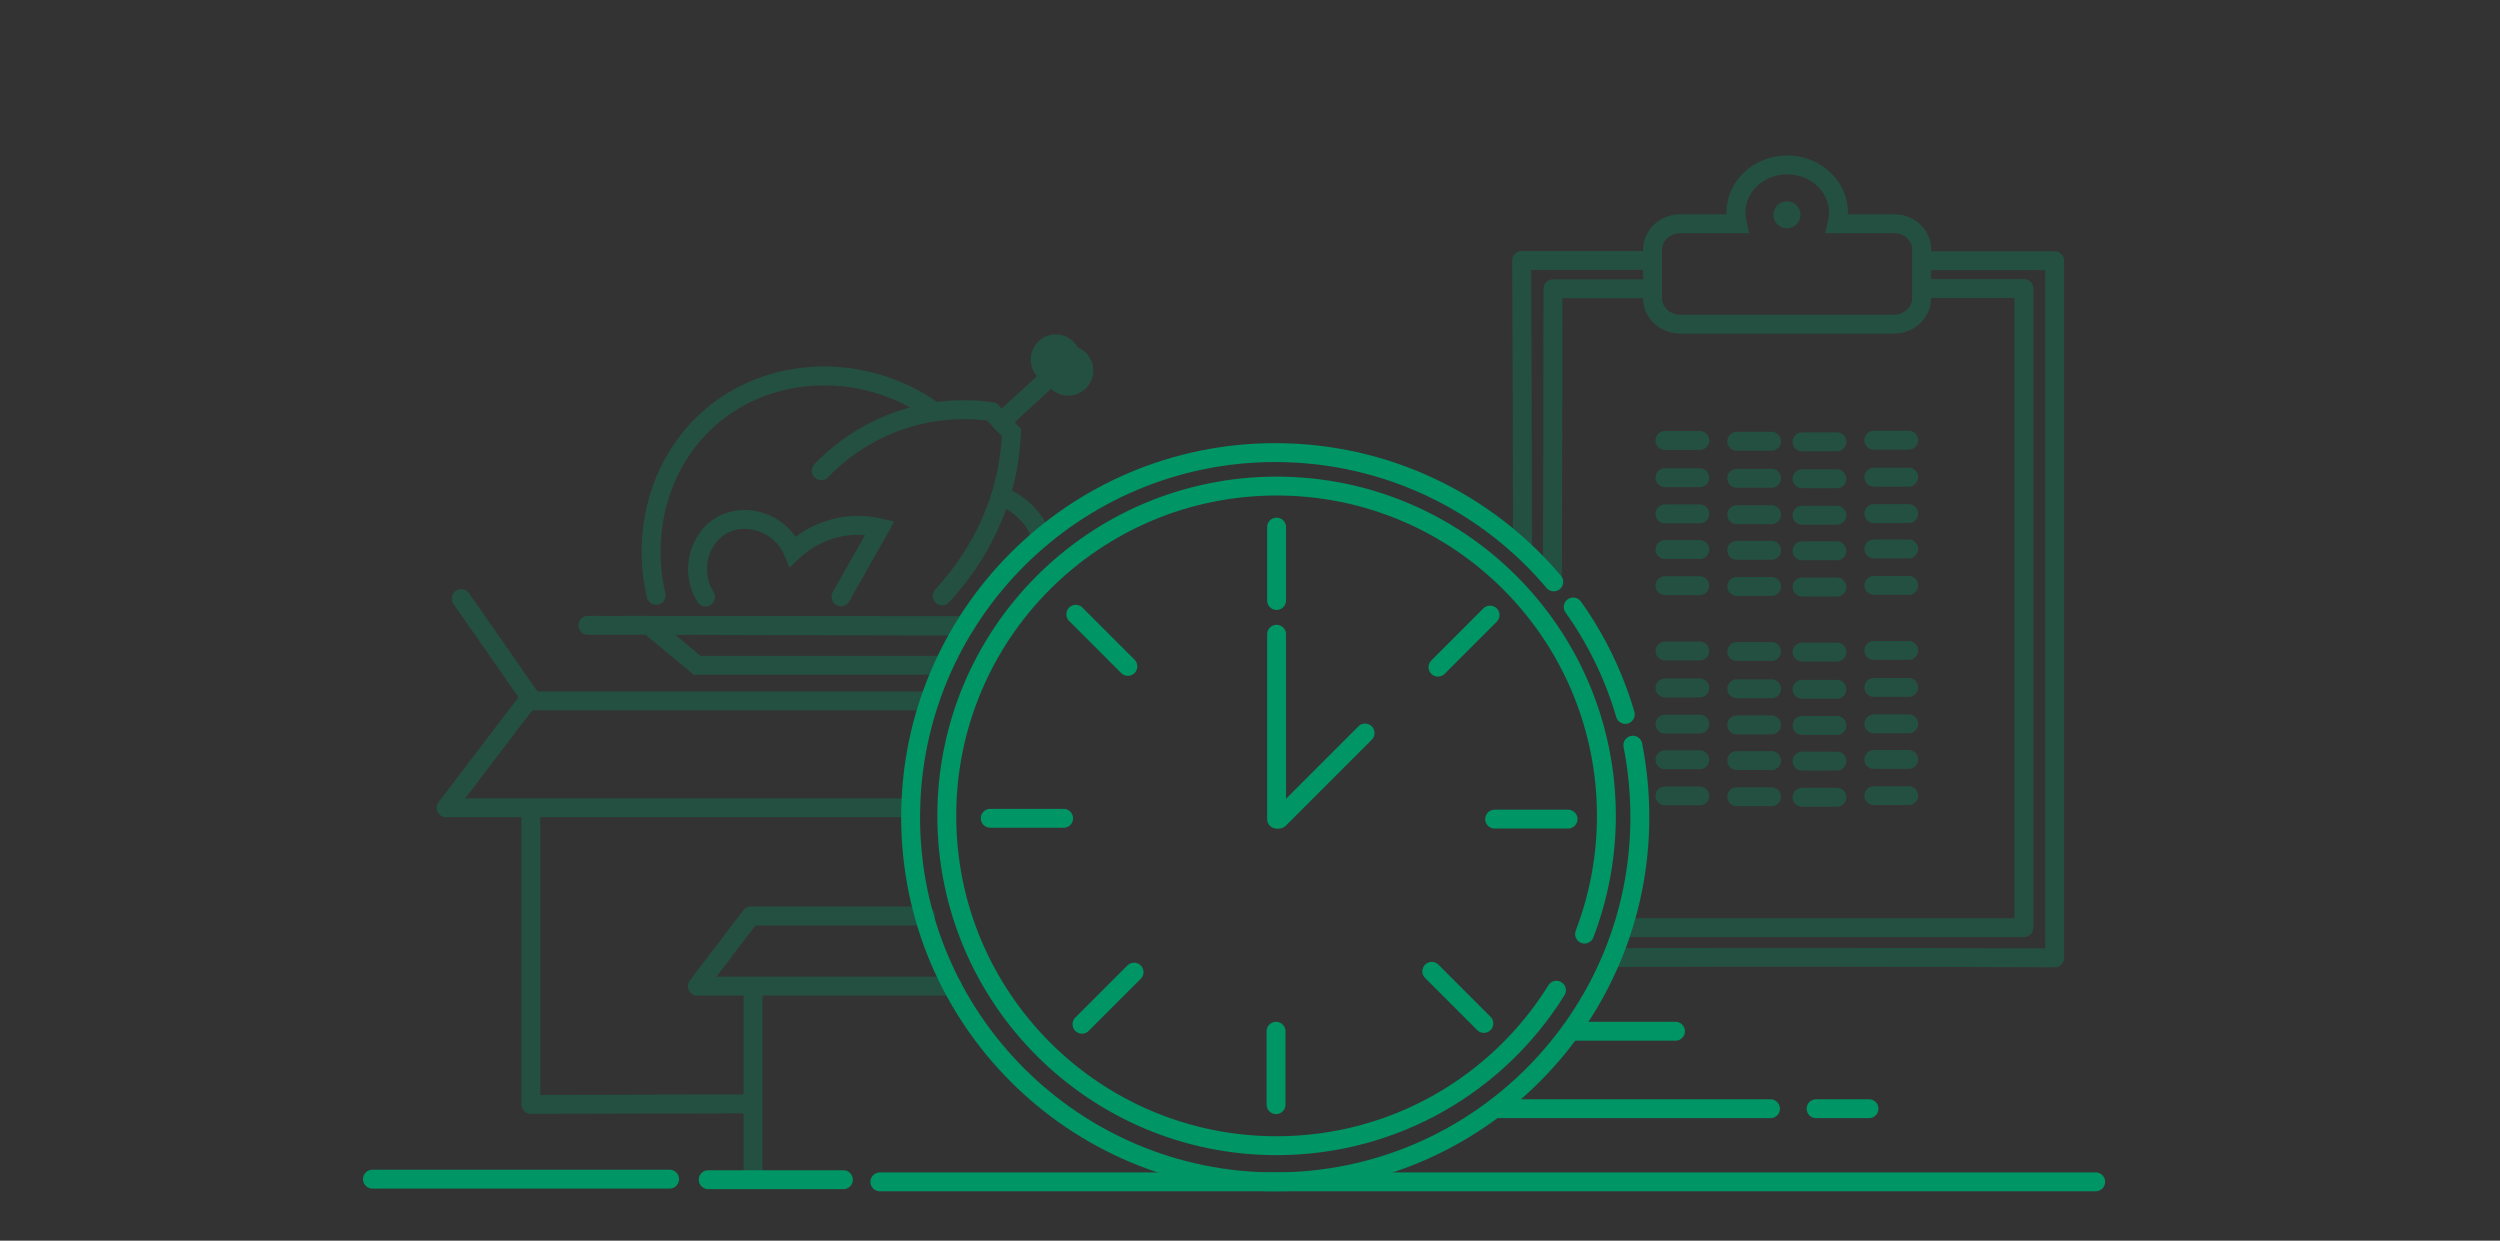 <?xml version="1.0" encoding="utf-8"?>
<!-- Generator: Adobe Illustrator 19.1.0, SVG Export Plug-In . SVG Version: 6.00 Build 0)  -->
<svg version="1.1" id="Слой_1" xmlns="http://www.w3.org/2000/svg" xmlns:xlink="http://www.w3.org/1999/xlink" x="0px" y="0px"
	 viewBox="159 169.3 926.3 459.7" style="enable-background:new 159 169.3 926.3 459.7;" xml:space="preserve">
<rect x="159" y="169.3" width="926.3" height="459.7" fill="#333333" stroke="none"/>
<style type="text/css">
	.st0{opacity:0.3;fill:none;stroke:#009564;stroke-width:7;stroke-linecap:round;stroke-linejoin:round;stroke-miterlimit:10;}
	.st1{opacity:0.3;fill:#FFFFFF;stroke:#009564;stroke-width:7;stroke-linecap:round;stroke-miterlimit:10;}
	.st2{opacity:0.3;fill:none;stroke:#009564;stroke-width:7;stroke-linecap:round;stroke-miterlimit:10;}
	.st3{opacity:0.3;}
	.st4{fill:none;stroke:#009564;stroke-width:7;stroke-linejoin:round;stroke-miterlimit:10;}
	.st5{fill:none;stroke:#009564;stroke-width:7;stroke-miterlimit:10;}
	.st6{fill:#009564;}
	.st7{fill:none;stroke:#009564;stroke-width:7;stroke-linecap:round;stroke-miterlimit:10;}
	.st8{fill:#FFFFFF;stroke:#009564;stroke-width:7;stroke-linecap:round;stroke-miterlimit:10;}
	.st9{fill:#FFFFFF;stroke:#009564;stroke-width:7;stroke-miterlimit:10;}
</style>
<g>
	<path class="st0" d="M639.5,607.7"/>
	<path class="st1" d="M538.7,390.5"/>
	<path class="st2" d="M376.8,401c46.6,0,93.1,0.1,139.7,0.1 M516.5,401.3c-39-0.1-78-0.2-117-0.3c5.9,4.9,11.9,9.9,17.8,14.8
		c30.3,0,60.6,0,90.9,0 M402.1,389.9c-5.7-24.6,1.9-50.1,20-65.9c22.2-19.3,56.6-20.8,82.6-2.6 M420.4,390.5
		c-5.8-9.3-2.6-21.4,5.7-26.4c9-5.3,22-1.4,26.7,9.5c2.3-2.2,6.8-5.8,13.3-7.9c8.4-2.8,15.6-1.6,18.9-0.8
		c-4.8,8.5-9.6,17.1-14.4,25.5 M463.3,343.7c4.8-5,15.3-14.5,31.8-19.5c13.3-4,24.8-3.3,31.3-2.4c2.4,2.6,5,5.2,7.4,7.8
		c-0.3,6.1-1.2,13.6-3.5,21.6c-5.4,18.7-15.6,31.7-22.2,38.9 M549,308.1c-6.4,5.8-12.7,11.8-19.1,17.6 M550.2,296.7
		c3.2,0,5.8,2.6,5.8,5.8c0,3.2-2.6,5.8-5.8,5.8s-5.8-2.6-5.8-5.8C544.4,299.3,547,296.7,550.2,296.7z M554.8,300.8
		c3.2,0,5.8,2.6,5.8,5.8c0,3.2-2.6,5.8-5.8,5.8s-5.8-2.6-5.8-5.8C548.9,303.4,551.5,300.8,554.8,300.8z M530.4,353.2
		c2.9,1.3,11.1,5.5,14.1,14.3"/>
	<g class="st3">
		<path class="st4" d="M723.1,372.3c0-35.5-0.1-71-0.3-106.5c16.1,0,32.3,0,48.4,0"/>
		<path class="st4" d="M722.9,524.1"/>
		<path class="st4" d="M872,265.9c16.1,0,32.2,0,48.3,0c0,86.1,0,172.2,0,258.3c-54.4-0.2-108.8-0.3-163.1-0.1"/>
		<path class="st4" d="M734.2,383.8c0.1-35.8,0.2-71.7,0.2-107.5c13,0,25.9,0,38.9,0"/>
		<path class="st4" d="M871.4,276.2c12.5,0,25,0,37.5,0c0,78.9,0,157.8,0,236.8c-49.6,0-99.2,0-148.8,0"/>
		<path class="st5" d="M860.8,252.2h-21.1c0.3-1.3,0.5-2.7,0.5-4.1c0-9.8-8.5-17.7-19-17.7c-10.5,0-19,7.9-19,17.7
			c0,1.4,0.2,2.8,0.5,4.1h-21.1c-5.7,0-10.3,4.3-10.3,9.6v18c0,5.3,4.6,9.6,10.3,9.6h79.1c5.7,0,10.3-4.3,10.3-9.6v-18
			C871.1,256.5,866.5,252.2,860.8,252.2z"/>
		<circle class="st6" cx="821.1" cy="248.9" r="5"/>
		<g>
			<path class="st7" d="M788.8,386.3c-4.3,0-8.6,0-12.9,0"/>
			<path class="st7" d="M788.8,372.9c-4.3,0-8.6,0-12.9,0"/>
			<path class="st7" d="M788.8,359.7c-4.3,0-8.6,0-12.9,0"/>
			<path class="st7" d="M788.8,346.3c-4.3,0-8.6,0-12.9,0"/>
			<path class="st7" d="M788.8,332.5c-4.3,0-8.6,0-12.9,0"/>
			<path class="st7" d="M815.4,386.6c-4.3,0-8.6,0-12.9,0"/>
			<path class="st7" d="M815.4,373.2c-4.3,0-8.6,0-12.9,0"/>
			<path class="st7" d="M815.4,360c-4.3,0-8.6,0-12.9,0"/>
			<path class="st7" d="M815.4,346.5c-4.3,0-8.6,0-12.9,0"/>
			<path class="st7" d="M815.4,332.8c-4.3,0-8.6,0-12.9,0"/>
			<path class="st7" d="M839.6,386.8c-4.3,0-8.6,0-12.9,0"/>
			<path class="st7" d="M839.6,373.4c-4.3,0-8.6,0-12.9,0"/>
			<path class="st7" d="M839.6,360.2c-4.3,0-8.6,0-12.9,0"/>
			<path class="st7" d="M839.6,346.7c-4.3,0-8.6,0-12.9,0"/>
			<path class="st7" d="M839.6,333c-4.3,0-8.6,0-12.9,0"/>
			<path class="st7" d="M866.2,386.2c-4.3,0-8.6,0-12.9,0"/>
			<path class="st7" d="M866.2,372.7c-4.3,0-8.6,0-12.9,0"/>
			<path class="st7" d="M866.2,359.6c-4.3,0-8.6,0-12.9,0"/>
			<path class="st7" d="M866.2,346.1c-4.3,0-8.6,0-12.9,0"/>
			<path class="st7" d="M866.2,332.4c-4.3,0-8.6,0-12.9,0"/>
		</g>
		<g>
			<path class="st7" d="M788.8,464.2c-4.3,0-8.6,0-12.9,0"/>
			<path class="st7" d="M788.8,450.8c-4.3,0-8.6,0-12.9,0"/>
			<path class="st7" d="M788.8,437.6c-4.3,0-8.6,0-12.9,0"/>
			<path class="st7" d="M788.8,424.2c-4.3,0-8.6,0-12.9,0"/>
			<path class="st7" d="M788.8,410.5c-4.3,0-8.6,0-12.9,0"/>
			<path class="st7" d="M815.4,464.5c-4.3,0-8.6,0-12.9,0"/>
			<path class="st7" d="M815.4,451.1c-4.3,0-8.6,0-12.9,0"/>
			<path class="st7" d="M815.4,437.9c-4.3,0-8.6,0-12.9,0"/>
			<path class="st7" d="M815.4,424.5c-4.3,0-8.6,0-12.9,0"/>
			<path class="st7" d="M815.4,410.7c-4.3,0-8.6,0-12.9,0"/>
			<path class="st7" d="M839.6,464.7c-4.3,0-8.6,0-12.9,0"/>
			<path class="st7" d="M839.6,451.3c-4.3,0-8.6,0-12.9,0"/>
			<path class="st7" d="M839.6,438.1c-4.3,0-8.6,0-12.9,0"/>
			<path class="st7" d="M839.6,424.7c-4.3,0-8.6,0-12.9,0"/>
			<path class="st7" d="M839.6,410.9c-4.3,0-8.6,0-12.9,0"/>
			<path class="st7" d="M866.2,464.1c-4.3,0-8.6,0-12.9,0"/>
			<path class="st7" d="M866.2,450.7c-4.3,0-8.6,0-12.9,0"/>
			<path class="st7" d="M866.2,437.5c-4.3,0-8.6,0-12.9,0"/>
			<path class="st7" d="M866.2,424c-4.3,0-8.6,0-12.9,0"/>
			<path class="st7" d="M866.2,410.3c-4.3,0-8.6,0-12.9,0"/>
		</g>
	</g>
	<path class="st0" d="M496.5,468.6c-57.4,0-114.8,0-172.2,0c5-6.6,10.1-13.2,15.1-19.8c5-6.6,10-13.2,15.1-19.8c49.7,0,99.4,0,149,0
		 M329.9,391.1c8.8,12.6,17.6,25.2,26.4,37.9 M355.7,469.9v108.6c27.1-0.1,54.3-0.1,81.4-0.2 M502,508.7c-21.6,0-43.2,0-64.8,0
		c-0.1,0.1-9.8,12.8-9.9,13c-3.3,4.3-6.6,8.6-9.9,13c31.5,0,63,0,94.5,0 M438,535.5v70.9 M448.2,519 M424.1,542.1"/>
	<path class="st8" d="M761.2,434c-4.2-14.4-10.8-27.9-19.3-39.8"/>
	<path class="st7" d="M734.7,384.9C710,355.6,672.9,337,631.5,337c-74.6,0-135.1,60.5-135.1,135.1s60.5,135.1,135.1,135.1
		s135.1-60.5,135.1-135.1c0-9.1-0.9-18.1-2.6-26.7"/>
	<path class="st9" d="M629.9,406.5"/>
	<path class="st7" d="M935.5,607.2c-150.2,0-300.3,0-450.5,0"/>
	<path class="st7" d="M746.1,515.4c5.2-13.6,8.1-28.4,8.1-43.8c0-67.5-54.7-122.2-122.2-122.2c-67.5,0-122.2,54.7-122.2,122.2
		c0,67.5,54.7,122.2,122.2,122.2c43.8,0,82.2-23,103.7-57.6"/>
	<path class="st5" d="M723.3,401"/>
	<path class="st5" d="M728.3,404.3"/>
	<path class="st5" d="M732.6,401"/>
	<path class="st8" d="M632,364.6c0,9.1,0,18.2,0,27.2"/>
	<path class="st8" d="M631.8,551.4c0,9.1,0,18.2,0,27.2"/>
	<path class="st8" d="M525.9,472.5c9.1,0,18.2,0,27.2,0"/>
	<path class="st8" d="M712.8,472.8c9.1,0,18.2,0,27.2,0"/>
	<path class="st8" d="M557.6,396.9c6.4,6.4,12.8,12.8,19.3,19.3"/>
	<path class="st8" d="M689.5,529.2c6.4,6.4,12.8,12.8,19.3,19.3"/>
	<path class="st8" d="M711.1,397.2c-6.4,6.4-12.8,12.8-19.3,19.3"/>
	<path class="st8" d="M579.2,529.5c-6.4,6.4-12.8,12.8-19.3,19.3"/>
	<path class="st8" d="M632,404.3c0,22.8,0,45.7,0,68.5"/>
	<path class="st8" d="M664.8,440.9c-10.6,10.6-21.2,21.2-31.9,31.9"/>
	<path class="st7" d="M815,580.1c-33.5,0-67.1,0-100.6,0"/>
	<path class="st7" d="M851.5,580.1c-6.5,0-13.1,0-19.6,0"/>
	<path class="st7" d="M421.4,606.4c16.7,0,33.4,0,50.1,0"/>
	<path class="st7" d="M297,606.2c36.7,0,73.4,0,110.1,0"/>
	<path class="st7" d="M779.8,551.4c-12.3,0-24.7,0-37,0"/>
</g>
</svg>
